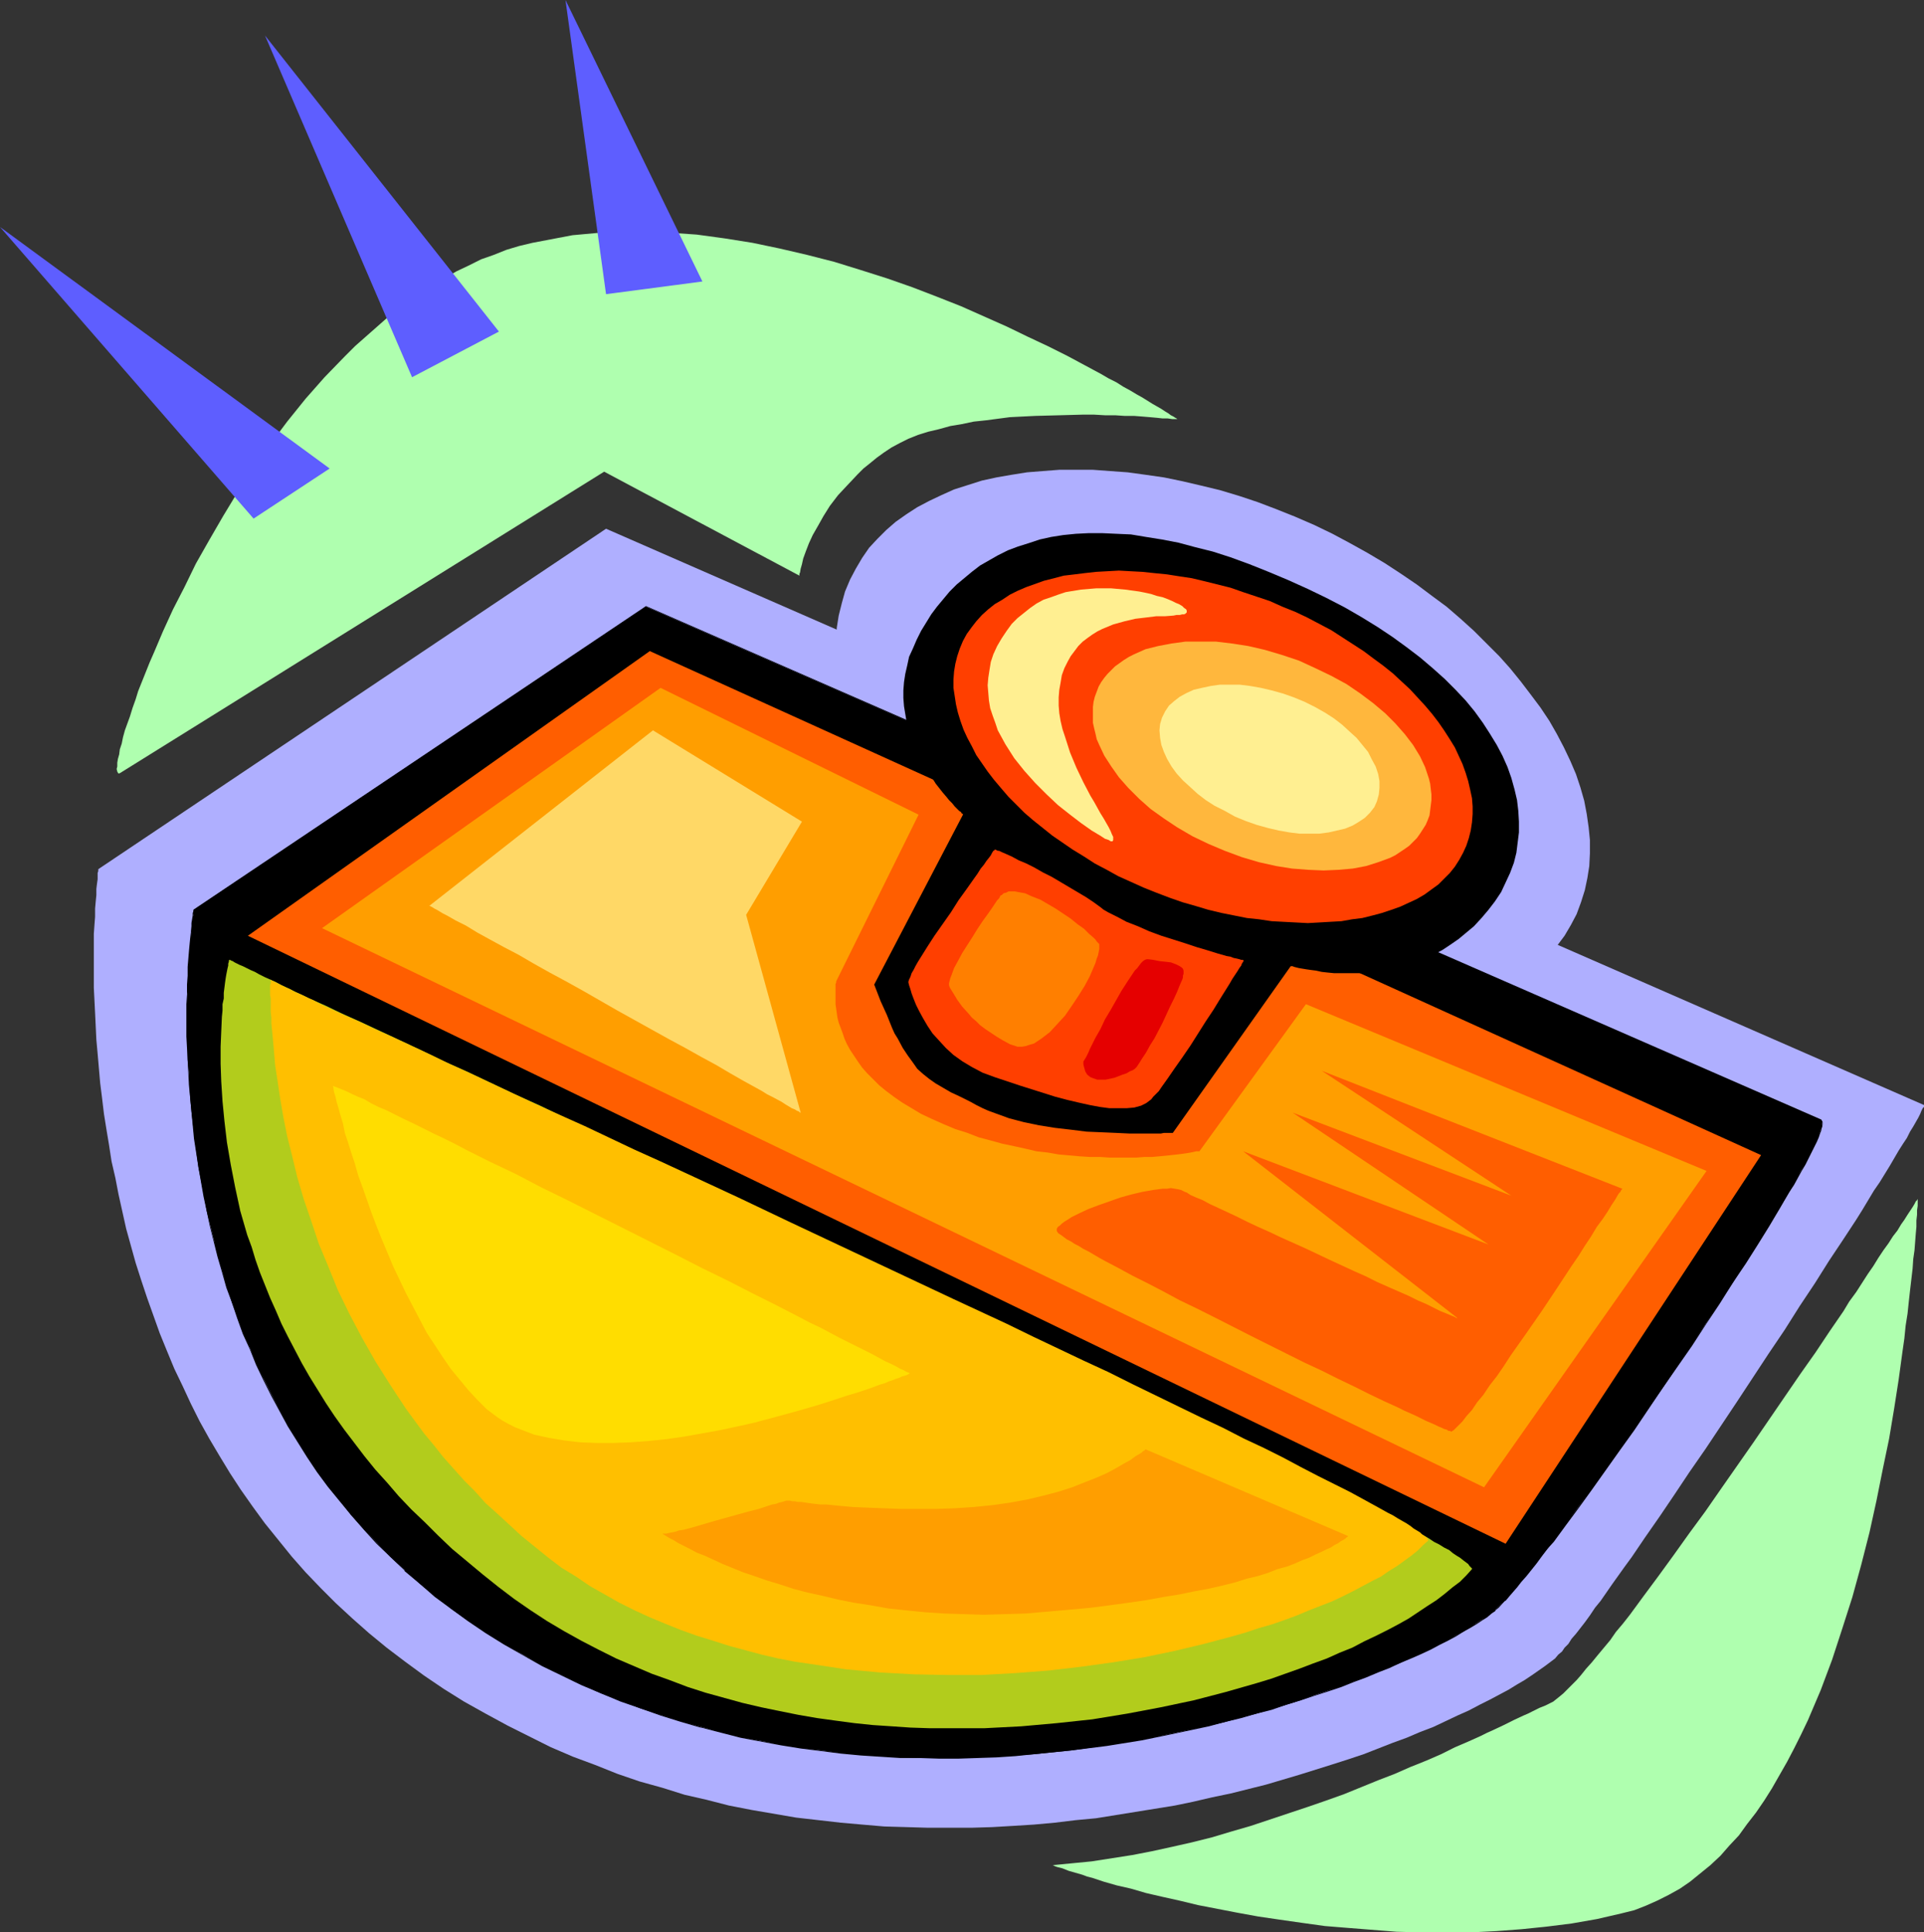 <?xml version="1.0" encoding="UTF-8" standalone="no"?>
<svg
   version="1.0"
   width="129.766mm"
   height="130.31mm"
   id="svg25"
   sodipodi:docname="Rubber Stamp 2.wmf"
   xmlns:inkscape="http://www.inkscape.org/namespaces/inkscape"
   xmlns:sodipodi="http://sodipodi.sourceforge.net/DTD/sodipodi-0.dtd"
   xmlns="http://www.w3.org/2000/svg"
   xmlns:svg="http://www.w3.org/2000/svg">
  <rect width="100%" height="100%" fill="#333333" stroke="none"/>
  <sodipodi:namedview
     id="namedview25"
     pagecolor="#ffffff"
     bordercolor="#000000"
     borderopacity="0.25"
     inkscape:showpageshadow="2"
     inkscape:pageopacity="0.0"
     inkscape:pagecheckerboard="0"
     inkscape:deskcolor="#d1d1d1"
     inkscape:document-units="mm" />
  <defs
     id="defs1">
    <pattern
       id="WMFhbasepattern"
       patternUnits="userSpaceOnUse"
       width="6"
       height="6"
       x="0"
       y="0" />
  </defs>
  <path
     style="fill:#afafff;fill-opacity:1;fill-rule:evenodd;stroke:none"
     d="m 330.148,131.692 4.848,2.101 4.686,2.262 4.525,2.424 4.363,2.424 4.363,2.585 4.202,2.747 4.04,2.747 3.878,2.909 3.717,2.747 3.555,3.07 3.394,3.07 3.232,3.232 3.232,3.232 2.747,3.07 2.747,3.393 2.586,3.393 2.424,3.232 2.262,3.393 1.939,3.393 1.778,3.393 1.616,3.393 1.454,3.393 1.131,3.393 0.97,3.393 0.646,3.393 0.485,3.393 0.323,3.232 v 3.393 l -0.162,3.232 -0.485,3.07 -0.646,3.07 -0.97,3.07 -1.131,3.07 -1.454,2.747 -1.616,2.747 -1.939,2.585 -2.101,2.262 -2.262,2.262 -2.424,2.101 -2.586,1.939 -2.909,1.777 -2.909,1.616 -3.07,1.616 -3.394,1.293 -3.394,1.131 -3.555,1.131 -3.717,0.808 -3.878,0.808 -3.878,0.485 -4.202,0.485 -4.04,0.162 -4.363,0.162 -4.363,-0.162 -4.363,-0.162 -4.525,-0.485 -4.686,-0.646 -4.525,-0.646 -4.686,-0.97 -4.686,-1.131 -4.848,-1.131 -4.848,-1.454 -4.686,-1.616 -5.01,-1.777 -4.848,-1.939 -4.686,-2.101 -4.686,-2.262 -4.525,-2.424 -4.525,-2.424 -4.202,-2.585 -4.202,-2.585 -3.878,-2.747 -3.878,-2.909 -3.717,-2.909 -3.717,-3.07 -3.394,-3.07 -3.232,-3.07 -3.07,-3.232 -2.909,-3.232 -2.747,-3.393 -2.586,-3.232 -2.262,-3.393 -2.262,-3.393 -2.101,-3.393 -1.778,-3.393 -1.454,-3.393 -1.454,-3.393 -1.131,-3.393 -0.97,-3.393 -0.808,-3.393 -0.485,-3.393 -0.162,-3.232 -0.162,-3.393 0.162,-3.232 0.485,-3.07 0.808,-3.232 0.808,-2.909 1.293,-3.07 1.454,-2.747 1.616,-2.747 1.778,-2.585 2.101,-2.262 2.262,-2.262 2.424,-2.101 2.747,-1.939 2.747,-1.777 3.07,-1.616 3.07,-1.454 3.232,-1.454 3.555,-1.131 3.555,-1.131 3.717,-0.808 3.717,-0.646 4.04,-0.646 4.04,-0.323 4.202,-0.323 h 4.202 4.363 l 4.363,0.323 4.525,0.323 4.686,0.646 4.525,0.646 4.686,0.97 4.848,1.131 4.686,1.131 4.848,1.454 4.848,1.616 4.686,1.777 z"
     id="path1" />
  <path
     style="fill:#afafff;fill-opacity:1;fill-rule:evenodd;stroke:none"
     d="m 25.048,221.533 v 0.162 0.323 l -0.162,0.485 v 0.808 0.808 l -0.162,1.131 -0.162,1.293 v 1.616 l -0.162,1.616 -0.162,1.777 v 2.101 l -0.162,2.101 -0.162,2.262 v 2.585 2.585 5.655 2.909 l 0.162,3.232 0.162,3.232 0.162,3.393 0.162,3.393 0.323,3.555 0.323,3.716 0.323,3.716 0.485,3.878 0.485,4.04 0.646,4.04 0.646,3.878 0.646,4.201 0.97,4.201 0.808,4.201 0.97,4.363 0.97,4.363 2.424,8.726 1.454,4.524 1.454,4.363 1.616,4.524 1.616,4.524 1.778,4.363 1.939,4.686 2.101,4.363 2.101,4.524 2.262,4.524 2.424,4.363 2.586,4.363 2.747,4.524 2.747,4.201 3.07,4.363 3.07,4.201 3.394,4.201 3.394,4.201 3.555,4.04 3.878,4.04 3.878,3.878 4.202,3.878 4.202,3.716 4.525,3.716 4.686,3.555 4.848,3.555 5.01,3.393 5.171,3.232 5.494,3.07 5.656,3.07 5.494,2.747 5.494,2.747 5.656,2.424 5.656,2.101 5.656,2.262 5.656,1.939 5.818,1.616 5.656,1.777 5.656,1.293 5.656,1.454 5.818,1.131 5.656,0.97 5.656,0.97 5.656,0.646 5.656,0.646 5.494,0.485 5.656,0.485 5.656,0.162 5.494,0.162 h 5.494 5.494 l 5.333,-0.162 5.494,-0.323 5.171,-0.323 5.333,-0.485 5.333,-0.646 5.171,-0.485 5.01,-0.808 5.01,-0.808 5.01,-0.808 5.01,-0.808 4.686,-0.97 4.848,-1.131 4.686,-0.97 4.525,-1.131 4.525,-1.131 4.363,-1.293 4.363,-1.293 8.242,-2.585 4.04,-1.293 3.878,-1.293 3.717,-1.454 3.717,-1.454 3.555,-1.293 3.394,-1.454 3.394,-1.293 3.07,-1.454 3.07,-1.454 2.909,-1.293 2.747,-1.454 2.586,-1.293 2.424,-1.293 2.424,-1.293 2.101,-1.293 1.939,-1.131 1.939,-1.293 1.616,-1.131 1.616,-1.131 1.293,-0.97 1.293,-0.97 0.808,-0.97 0.97,-0.808 0.646,-0.97 0.97,-0.97 0.808,-1.293 1.131,-1.293 1.131,-1.454 1.131,-1.454 1.293,-1.777 1.293,-1.939 1.454,-1.777 1.454,-2.101 1.454,-2.101 1.616,-2.262 1.616,-2.262 1.778,-2.424 3.394,-5.009 3.717,-5.332 3.717,-5.494 3.878,-5.817 4.04,-5.817 8.08,-12.119 8.08,-12.28 4.04,-5.979 3.878,-6.14 3.878,-5.817 3.555,-5.655 3.555,-5.332 3.394,-5.171 1.616,-2.585 1.454,-2.424 1.454,-2.424 1.454,-2.101 1.293,-2.101 1.293,-2.101 1.131,-1.939 1.131,-1.939 1.131,-1.777 0.97,-1.454 0.808,-1.616 0.808,-1.293 0.646,-1.131 0.646,-1.131 0.485,-0.97 0.323,-0.808 0.323,-0.646 0.323,-0.323 V 281.805 281.643 L 154.489,134.762 Z"
     id="path2" />
  <path
     style="fill:#000000;fill-opacity:1;fill-rule:evenodd;stroke:none"
     d="m 49.45,231.875 v 0.162 l -0.162,0.323 v 0.323 0.646 l -0.162,0.97 -0.162,0.97 -0.162,1.131 v 1.293 l -0.162,1.454 -0.162,1.616 -0.162,1.777 -0.162,1.939 -0.162,1.939 v 2.262 l -0.162,2.262 v 2.424 l -0.162,2.585 v 8.241 l 0.162,2.909 v 3.07 l 0.323,3.07 0.162,3.232 0.162,3.393 0.323,3.393 0.808,6.948 0.97,7.271 1.454,7.433 0.646,3.716 0.97,3.878 0.97,3.878 0.97,3.878 1.131,3.878 1.131,3.878 1.293,4.04 1.454,3.878 1.454,4.04 1.778,3.878 1.616,4.04 1.939,3.878 1.939,3.878 2.101,4.04 2.101,3.878 2.424,3.878 2.424,3.716 2.586,3.878 2.747,3.716 2.909,3.716 2.909,3.716 3.232,3.555 3.394,3.555 3.394,3.555 3.717,3.393 3.717,3.393 4.04,3.232 4.04,3.232 4.363,3.07 4.363,2.909 4.686,2.909 4.848,2.747 5.01,2.747 4.848,2.424 5.01,2.424 5.01,2.262 5.171,1.939 5.01,1.939 5.01,1.616 5.171,1.616 5.171,1.454 5.01,1.293 5.01,1.293 5.171,0.97 5.171,0.97 5.01,0.808 5.171,0.646 5.01,0.646 5.171,0.485 5.01,0.323 5.01,0.323 5.01,0.162 h 4.848 5.01 l 4.848,-0.162 4.848,-0.162 4.848,-0.323 4.686,-0.323 9.534,-0.97 9.05,-1.293 9.05,-1.454 8.565,-1.777 8.403,-1.777 4.202,-0.97 4.04,-1.131 3.878,-0.97 3.717,-1.131 3.878,-1.131 3.555,-1.131 3.555,-1.293 3.394,-1.131 3.394,-1.131 3.394,-1.293 3.07,-1.131 3.07,-1.293 2.747,-1.131 2.909,-1.131 2.586,-1.293 2.586,-1.131 2.424,-1.131 2.262,-1.131 2.262,-1.131 1.939,-1.131 1.939,-0.97 1.616,-1.131 1.616,-0.97 1.454,-0.97 1.293,-0.808 1.131,-0.808 0.97,-0.808 0.808,-0.808 0.808,-0.808 0.97,-0.808 0.808,-0.97 1.131,-1.293 0.97,-1.131 1.131,-1.454 1.293,-1.454 1.293,-1.616 1.293,-1.616 1.454,-1.939 1.454,-1.777 1.454,-1.939 3.07,-4.201 3.232,-4.363 3.394,-4.686 3.555,-4.848 3.555,-5.009 3.717,-5.332 7.434,-10.665 7.272,-10.826 3.555,-5.332 3.555,-5.332 3.394,-5.171 3.232,-5.171 3.07,-4.848 2.909,-4.686 2.747,-4.363 2.424,-4.04 1.131,-1.939 0.97,-1.939 0.97,-1.777 0.97,-1.616 0.808,-1.616 0.808,-1.454 0.646,-1.293 0.646,-1.293 0.485,-1.131 0.323,-0.97 0.323,-0.97 0.323,-0.646 v -0.646 -0.646 -0.323 l -0.323,-0.162 -299.444,-130.884 z"
     id="path3" />
  <path
     style="fill:#000000;fill-opacity:1;fill-rule:evenodd;stroke:none"
     d="m 49.288,231.875 v 0.162 0.323 l -0.162,0.323 v 0.646 l -0.162,0.97 -0.162,0.97 v 1.131 l -0.162,1.293 -0.162,1.454 -0.162,1.616 -0.162,1.777 -0.162,1.939 -0.162,1.939 v 2.262 l -0.162,2.262 v 2.424 l -0.162,2.585 v 8.241 l 0.162,2.909 0.162,3.07 0.162,3.07 0.162,3.232 0.323,3.393 0.323,3.393 0.646,6.948 1.131,7.271 1.293,7.433 0.808,3.716 0.808,3.878 0.97,3.878 v 0 l 0.97,3.878 1.131,3.878 1.131,4.04 1.454,3.878 1.293,3.878 1.454,4.04 1.778,3.878 1.616,4.04 1.939,4.04 1.939,3.878 2.101,3.878 2.101,3.878 2.424,3.878 2.424,3.878 2.586,3.878 2.747,3.716 2.909,3.555 3.07,3.716 v 0 l 3.232,3.716 3.232,3.555 3.555,3.393 3.555,3.393 v 0.162 l 3.878,3.232 3.878,3.393 4.202,3.07 4.202,3.07 4.525,3.07 4.686,2.909 4.848,2.747 4.848,2.747 5.01,2.424 5.01,2.424 5.01,2.101 5.01,2.101 5.171,1.777 5.01,1.777 5.171,1.616 5.01,1.454 h 0.162 l 5.01,1.293 5.01,1.293 5.171,0.97 5.171,0.97 5.01,0.808 5.171,0.646 5.01,0.646 5.171,0.485 5.01,0.323 5.01,0.323 h 5.01 l 4.848,0.162 h 5.01 l 4.848,-0.162 4.848,-0.162 4.848,-0.323 4.686,-0.485 9.534,-0.97 9.05,-1.131 9.05,-1.454 8.565,-1.777 8.403,-1.777 4.202,-1.131 4.04,-0.97 v 0 l 3.878,-1.131 3.878,-0.97 3.717,-1.293 3.717,-1.131 3.394,-1.131 3.555,-1.131 3.394,-1.131 3.232,-1.293 3.07,-1.131 3.07,-1.293 2.909,-1.131 2.747,-1.293 2.747,-1.131 2.586,-1.131 2.424,-1.131 2.101,-1.131 2.262,-1.131 2.101,-1.131 1.778,-1.131 1.778,-0.97 1.616,-0.97 1.454,-0.97 1.293,-0.808 1.131,-0.97 0.97,-0.646 v -0.162 l 0.808,-0.646 1.616,-1.777 h 0.162 l 0.808,-0.97 v 0 l 0.97,-1.131 v 0 l 1.131,-1.293 1.131,-1.454 1.293,-1.454 1.293,-1.616 1.293,-1.616 1.293,-1.777 1.454,-1.939 1.616,-1.777 3.07,-4.201 3.232,-4.363 3.394,-4.686 3.555,-5.009 3.555,-5.009 3.717,-5.171 7.272,-10.826 7.434,-10.665 3.555,-5.494 3.555,-5.332 3.232,-5.171 3.394,-5.009 3.07,-4.848 2.909,-4.686 2.586,-4.363 2.424,-4.201 1.293,-1.939 0.97,-1.777 0.97,-1.777 0.97,-1.616 0.808,-1.616 1.454,-2.909 0.646,-1.293 0.485,-1.131 0.323,-0.97 0.323,-0.808 v -0.162 l 0.162,-0.646 0.162,-0.646 v -0.646 l -0.162,-0.323 -0.162,-0.323 -299.606,-130.884 -115.382,77.399 0.162,0.162 115.382,-77.399 h -0.162 l 299.444,131.046 v 0 l 0.162,0.162 v 0 l 0.162,0.323 v -0.162 0.646 l -0.162,0.646 -0.162,0.646 v 0 l -0.323,0.808 -0.485,0.97 -0.485,1.293 -0.646,1.131 -1.454,2.909 -0.808,1.616 -0.808,1.616 -1.131,1.777 -0.97,1.939 -1.131,1.777 -2.424,4.201 -2.747,4.363 -2.909,4.686 -3.07,4.848 -3.232,5.171 -3.394,5.171 -3.394,5.332 -3.717,5.332 -7.272,10.826 -7.434,10.665 -3.717,5.171 -3.555,5.009 -3.555,5.009 -3.232,4.686 -3.394,4.363 -3.07,4.201 -1.454,1.939 -1.454,1.777 -1.454,1.777 -1.293,1.616 -1.293,1.616 -1.131,1.454 -1.131,1.454 -1.131,1.293 v 0 l -0.97,1.131 v 0 l -0.97,1.131 v 0 l -1.616,1.616 -0.808,0.808 v -0.162 l -0.97,0.808 -1.131,0.808 -1.293,0.97 -1.454,0.97 -1.616,0.808 -1.778,1.131 -1.778,1.131 -2.101,0.97 -2.101,1.131 -2.262,1.131 -2.424,1.131 -2.586,1.131 -2.747,1.293 -2.747,1.131 -2.909,1.131 -2.909,1.293 -3.232,1.293 -3.232,1.131 -3.394,1.293 -3.394,1.131 -3.555,1.131 -3.717,1.131 -3.717,1.131 -3.878,1.131 -3.878,0.97 h 0.162 l -4.04,1.131 -4.202,0.97 -8.403,1.939 -8.565,1.616 -9.05,1.454 -9.05,1.293 -9.534,0.97 -4.686,0.323 -4.848,0.323 -4.848,0.162 -4.848,0.162 h -5.01 -4.848 l -5.01,-0.162 -5.01,-0.323 -5.01,-0.323 -5.171,-0.485 -5.01,-0.485 -5.171,-0.808 -5.01,-0.808 -5.171,-0.808 -5.171,-1.131 -5.01,-1.293 -5.01,-1.131 v 0 l -5.171,-1.616 -5.01,-1.454 -5.171,-1.777 -5.01,-1.939 -5.01,-1.939 -5.01,-2.262 -5.01,-2.262 -5.01,-2.585 -5.01,-2.585 -4.848,-2.909 -4.525,-2.909 -4.525,-2.909 -4.202,-3.07 -4.202,-3.232 -4.04,-3.232 -3.717,-3.393 v 0.162 l -3.555,-3.555 -3.555,-3.393 -3.232,-3.555 -3.232,-3.555 v 0 l -2.909,-3.716 -2.909,-3.716 -2.747,-3.716 -2.586,-3.878 -2.586,-3.878 -2.262,-3.716 -2.262,-4.04 -2.101,-3.878 -1.939,-3.878 -1.778,-4.04 -1.778,-3.878 -1.616,-4.04 -1.454,-3.878 -1.454,-4.04 -1.293,-3.878 -1.293,-4.04 -0.97,-3.878 -1.131,-3.878 v 0.162 l -0.97,-3.878 -0.808,-3.878 -0.646,-3.716 -1.454,-7.433 -0.97,-7.271 -0.808,-6.948 -0.323,-3.393 -0.162,-3.393 -0.323,-3.232 -0.162,-3.07 v -3.07 l -0.162,-2.909 v -8.241 -2.585 l 0.162,-2.424 0.162,-2.262 v -2.262 l 0.162,-1.939 0.162,-1.939 0.162,-1.777 0.162,-1.616 v -1.454 l 0.162,-1.293 0.162,-1.131 0.162,-0.97 v -0.97 l 0.162,-0.646 v -0.323 l 0.162,-0.323 v -0.162 l -0.162,0.162 z"
     id="path4" />
  <path
     style="fill:#ff5e00;fill-opacity:1;fill-rule:evenodd;stroke:none"
     d="M 63.186,238.5 383.8,393.46 448.924,294.408 165.64,165.948 Z"
     id="path5" />
  <path
     style="fill:#b2cc1c;fill-opacity:1;fill-rule:evenodd;stroke:none"
     d="m 58.499,244.478 v 0.162 l -0.162,0.162 v 0.323 l -0.162,0.485 v 0.485 l -0.162,0.646 -0.162,0.808 -0.162,0.808 -0.162,0.97 -0.162,1.131 -0.162,1.293 -0.162,1.293 v 1.454 l -0.323,1.454 v 1.616 l -0.162,1.616 -0.162,3.716 -0.162,3.878 v 4.363 l 0.162,4.524 0.323,5.009 0.485,5.009 0.646,5.494 0.97,5.655 1.131,5.817 1.293,5.979 1.778,6.14 1.131,3.07 0.97,3.232 1.131,3.232 2.586,6.463 1.454,3.232 1.454,3.393 1.616,3.232 1.778,3.393 1.778,3.393 1.939,3.393 2.101,3.393 2.101,3.393 2.262,3.393 2.424,3.393 2.586,3.393 2.586,3.393 2.747,3.393 3.07,3.393 2.909,3.393 3.232,3.393 3.394,3.232 3.394,3.393 3.555,3.393 3.878,3.232 3.878,3.232 4.04,3.232 4.04,3.07 4.202,2.909 4.202,2.747 4.363,2.585 4.363,2.424 4.363,2.262 4.525,2.262 4.525,1.939 4.525,1.939 4.525,1.616 4.686,1.777 4.525,1.454 4.686,1.293 4.686,1.293 4.848,1.131 4.686,0.97 4.848,0.97 4.686,0.808 4.686,0.646 4.848,0.646 4.686,0.485 4.848,0.323 4.686,0.323 4.848,0.162 h 4.686 4.686 4.686 l 9.373,-0.485 9.05,-0.808 9.05,-0.97 8.888,-1.454 8.565,-1.616 8.403,-1.777 8.08,-2.101 7.918,-2.262 3.717,-1.131 7.272,-2.585 3.394,-1.293 3.555,-1.293 3.232,-1.454 3.232,-1.293 3.07,-1.616 3.07,-1.454 2.909,-1.454 2.747,-1.454 2.586,-1.454 2.424,-1.616 2.424,-1.616 2.262,-1.454 2.101,-1.616 1.939,-1.616 1.939,-1.454 1.616,-1.616 1.454,-1.616 v -0.162 l -0.323,-0.323 -0.323,-0.323 -0.323,-0.485 -0.646,-0.485 -0.646,-0.485 -0.808,-0.646 -0.808,-0.485 -0.97,-0.646 -0.97,-0.808 -1.293,-0.646 -1.293,-0.808 -1.293,-0.646 -1.454,-0.97 -1.454,-0.808 -1.616,-0.97 -1.778,-0.97 -1.778,-0.97 -3.717,-2.101 -4.202,-2.101 -4.363,-2.424 -4.686,-2.424 -5.01,-2.585 -5.333,-2.585 -5.494,-2.747 -5.656,-2.909 -5.818,-2.909 -6.141,-3.07 -6.302,-3.07 -6.464,-3.232 -6.787,-3.232 -6.626,-3.232 -6.949,-3.393 -6.949,-3.393 -7.272,-3.393 -14.382,-6.948 -14.706,-6.948 -14.867,-6.948 -14.706,-7.11 -14.706,-6.787 -14.382,-6.787 -7.11,-3.393 -6.949,-3.232 -6.949,-3.232 -6.626,-3.07 -6.626,-3.232 -6.464,-2.909 -6.141,-2.909 -6.141,-2.909 -5.818,-2.585 -5.656,-2.747 -5.494,-2.585 -5.171,-2.424 -4.848,-2.262 -4.686,-2.101 -4.363,-2.101 -4.04,-1.777 -3.717,-1.777 -1.616,-0.808 -1.778,-0.808 -1.454,-0.808 -1.454,-0.646 -1.454,-0.646 -1.293,-0.646 -1.131,-0.646 -1.131,-0.485 -0.97,-0.485 -0.97,-0.485 -0.808,-0.323 -0.646,-0.323 -0.646,-0.323 -0.485,-0.323 -0.485,-0.162 -0.162,-0.162 h -0.162 z"
     id="path6" />
  <path
     style="fill:#ffbf00;fill-opacity:1;fill-rule:evenodd;stroke:none"
     d="m 69.003,249.649 v 0.97 l -0.162,0.485 v 2.424 l 0.162,0.97 v 0.97 1.131 1.293 l 0.162,1.454 v 1.454 l 0.162,1.616 0.162,1.616 0.323,3.555 0.323,3.878 0.646,4.201 0.646,4.363 0.808,4.686 0.97,4.848 1.293,5.171 1.293,5.332 1.616,5.494 1.939,5.655 1.939,5.817 2.424,5.817 2.424,5.979 2.909,5.979 3.232,6.14 3.394,5.979 3.878,6.14 4.04,6.14 4.525,6.14 2.424,2.909 2.424,3.07 2.586,2.909 2.747,3.07 2.747,2.747 2.747,3.07 3.07,2.747 6.141,5.655 3.394,2.747 3.394,2.747 3.394,2.585 3.717,2.262 3.555,2.424 3.717,2.101 3.717,2.101 3.878,1.939 3.878,1.777 3.878,1.616 4.04,1.616 4.04,1.454 4.202,1.293 4.04,1.293 4.202,1.131 4.202,1.131 4.202,0.97 4.202,0.808 4.363,0.646 4.363,0.646 4.202,0.646 8.726,0.808 8.726,0.485 8.565,0.162 h 8.726 l 8.565,-0.485 8.403,-0.646 8.242,-0.97 8.242,-1.131 7.918,-1.293 7.757,-1.616 7.434,-1.777 7.272,-1.939 3.394,-0.97 3.394,-1.131 3.394,-0.97 3.232,-1.131 3.07,-1.131 3.07,-1.293 2.909,-1.131 2.909,-1.131 2.747,-1.293 2.586,-1.293 2.424,-1.293 2.424,-1.293 2.262,-1.131 2.101,-1.454 2.101,-1.293 1.778,-1.293 1.778,-1.293 1.616,-1.293 1.454,-1.454 1.293,-1.131 -0.162,-0.323 -0.162,-0.323 -0.323,-0.323 -0.485,-0.323 -0.485,-0.323 -0.485,-0.485 -0.808,-0.485 -0.808,-0.485 -0.808,-0.646 -0.97,-0.646 -1.131,-0.646 -1.131,-0.646 -1.293,-0.808 -1.293,-0.646 -1.454,-0.808 -1.454,-0.808 -3.232,-1.777 -3.555,-1.939 -3.878,-1.939 -4.202,-2.101 -4.363,-2.262 -4.525,-2.424 -4.848,-2.424 -5.171,-2.424 -5.333,-2.747 -5.494,-2.585 -5.656,-2.747 -5.979,-2.909 -5.979,-2.909 -6.141,-3.07 -6.302,-2.909 -6.464,-3.07 -6.464,-3.07 -6.626,-3.232 -13.574,-6.302 -13.736,-6.463 -13.736,-6.463 -13.736,-6.463 -13.574,-6.463 -13.574,-6.302 -6.626,-3.07 -6.464,-2.909 -6.464,-3.07 -6.141,-2.909 -6.141,-2.747 -6.141,-2.747 -5.818,-2.747 -5.494,-2.585 -5.494,-2.585 -5.333,-2.424 -5.01,-2.424 -4.848,-2.262 -4.525,-2.101 -4.363,-1.939 -4.04,-1.939 -3.717,-1.616 -3.555,-1.616 -3.07,-1.454 -1.454,-0.808 -1.454,-0.646 -1.293,-0.646 -1.131,-0.485 -1.131,-0.485 -1.131,-0.646 -0.808,-0.323 -0.97,-0.485 -0.646,-0.323 -0.646,-0.323 -0.646,-0.323 -0.323,-0.162 -0.485,-0.162 -0.162,-0.162 z"
     id="path7" />
  <path
     style="fill:#000000;fill-opacity:1;fill-rule:evenodd;stroke:none"
     d="m 222.846,250.942 22.624,-43.305 v -0.162 l -0.323,-0.162 -0.162,-0.323 -0.485,-0.323 -0.485,-0.485 -0.646,-0.646 -0.646,-0.808 -0.808,-0.808 -0.646,-0.808 -0.97,-1.131 -1.778,-2.262 -1.616,-2.585 -1.778,-2.909 -1.616,-3.232 -1.293,-3.393 -0.646,-1.777 -0.485,-1.939 -0.323,-1.939 -0.323,-1.939 -0.162,-2.101 v -1.939 l 0.162,-2.101 0.323,-2.101 0.485,-2.101 0.485,-2.262 0.97,-2.101 0.97,-2.262 1.131,-2.262 1.293,-2.101 1.293,-2.101 1.454,-1.939 1.616,-1.939 1.616,-1.939 1.778,-1.777 1.939,-1.616 1.939,-1.616 2.101,-1.616 2.262,-1.293 2.262,-1.293 2.586,-1.293 2.586,-0.97 2.586,-0.808 2.909,-0.97 2.909,-0.646 3.07,-0.485 3.232,-0.323 3.232,-0.162 h 3.555 l 3.555,0.162 3.717,0.162 3.878,0.646 4.04,0.646 4.202,0.808 4.202,1.131 4.525,1.131 4.525,1.454 4.848,1.777 4.848,1.939 5.01,2.101 5.01,2.262 4.686,2.262 4.686,2.424 4.202,2.424 4.202,2.585 3.878,2.585 3.555,2.585 3.394,2.585 3.232,2.747 3.07,2.747 2.747,2.747 2.586,2.747 2.262,2.747 2.101,2.909 1.778,2.747 1.778,2.909 1.454,2.747 1.293,2.909 0.97,2.747 0.808,2.909 0.646,2.747 0.323,2.747 0.162,2.747 v 2.747 l -0.323,2.585 -0.323,2.585 -0.646,2.585 -0.97,2.585 -1.131,2.424 -1.131,2.424 -1.616,2.424 -1.616,2.101 -1.778,2.101 -1.939,2.101 -1.939,1.616 -1.939,1.616 -2.101,1.454 -1.939,1.293 -2.101,1.131 -2.101,0.97 -2.101,0.808 -2.101,0.808 -2.101,0.646 -2.101,0.485 -2.101,0.323 -2.101,0.323 -1.939,0.323 -1.939,0.162 h -3.717 -1.778 -1.616 l -1.616,-0.162 -1.454,-0.162 -1.454,-0.323 -1.293,-0.162 -1.131,-0.162 -0.97,-0.162 -0.97,-0.162 -0.646,-0.162 -0.646,-0.162 -0.323,-0.162 h -0.323 -0.162 l -30.058,42.497 h -0.323 -0.485 -1.454 l -0.808,0.162 h -0.97 -1.293 -4.04 -1.616 l -3.394,-0.162 -3.717,-0.162 -3.878,-0.162 -3.878,-0.485 -4.202,-0.485 -4.04,-0.646 -3.878,-0.808 -3.717,-0.97 -3.555,-1.293 -1.778,-0.646 -1.454,-0.646 -1.616,-0.808 -1.454,-0.808 -2.586,-1.293 -2.424,-1.131 -1.939,-1.131 -1.939,-1.131 -1.616,-1.131 -1.616,-1.293 -1.454,-1.293 -1.131,-1.616 -1.293,-1.777 -1.293,-1.939 -1.293,-2.424 -0.808,-1.293 -0.646,-1.454 -0.646,-1.616 -0.646,-1.616 -0.808,-1.777 -0.808,-1.777 -0.808,-2.101 z"
     id="path8" />
  <path
     style="fill:#ff3f00;fill-opacity:1;fill-rule:evenodd;stroke:none"
     d="m 253.55,216.524 v 0.162 l -0.323,0.162 -0.323,0.485 -0.323,0.646 -0.485,0.646 -0.646,0.808 -0.646,0.97 -0.808,0.97 -0.808,1.293 -0.808,1.131 -1.939,2.747 -2.101,2.909 -1.939,3.07 -4.202,5.979 -1.778,2.747 -1.616,2.585 -0.808,1.293 -0.646,1.131 -0.485,0.97 -0.485,0.808 -0.323,0.97 -0.323,0.646 -0.162,0.485 v 0.323 l 0.162,0.646 0.323,0.97 0.323,1.131 0.485,1.293 0.646,1.616 0.808,1.616 0.97,1.777 1.131,1.939 1.293,1.939 1.616,1.777 1.778,1.939 1.939,1.777 2.262,1.616 2.424,1.454 2.747,1.454 3.07,1.131 6.302,2.101 6.141,1.939 3.07,0.97 3.07,0.808 2.747,0.646 2.909,0.646 2.586,0.485 2.424,0.323 h 2.262 2.101 l 1.939,-0.162 1.778,-0.485 1.293,-0.646 1.293,-0.97 0.485,-0.646 0.646,-0.646 0.808,-0.808 0.646,-0.97 0.808,-1.131 0.808,-1.131 1.778,-2.585 1.939,-2.747 2.101,-3.07 3.878,-6.14 1.939,-2.909 1.778,-2.909 1.616,-2.585 0.808,-1.293 0.646,-1.131 0.646,-0.97 0.646,-0.97 0.485,-0.808 0.485,-0.646 0.162,-0.485 0.323,-0.485 0.162,-0.323 v 0 0 l -0.323,-0.162 h -0.323 l -0.485,-0.162 -0.646,-0.162 -0.808,-0.162 -0.808,-0.323 -0.97,-0.162 -1.131,-0.323 -1.131,-0.323 -2.586,-0.808 -2.747,-0.808 -2.909,-0.97 -6.141,-1.939 -3.07,-1.131 -2.909,-1.293 -2.909,-1.131 -2.424,-1.293 -2.262,-1.131 -1.131,-0.646 -0.808,-0.646 -1.778,-1.293 -1.939,-1.293 -4.363,-2.585 -4.363,-2.585 -2.262,-1.131 -2.262,-1.293 -1.939,-0.97 -1.939,-0.808 -1.778,-0.97 -1.454,-0.646 -1.131,-0.485 -0.646,-0.323 h -0.323 l -0.323,-0.162 -0.323,-0.162 z"
     id="path9" />
  <path
     style="fill:#ff3f00;fill-opacity:1;fill-rule:evenodd;stroke:none"
     d="m 323.684,153.183 3.232,1.454 3.232,1.293 3.07,1.454 3.07,1.616 3.07,1.616 2.747,1.777 2.747,1.777 2.747,1.777 2.586,1.939 2.424,1.777 2.424,1.939 2.262,2.101 2.101,1.939 1.939,2.101 1.939,2.101 1.778,2.101 1.616,2.101 1.454,2.101 1.454,2.262 1.293,2.101 0.97,2.101 0.97,2.101 0.808,2.262 0.646,2.101 0.485,2.101 0.485,2.262 0.162,2.101 v 1.939 l -0.162,2.101 -0.323,2.101 -0.485,1.939 -0.646,1.939 -0.808,1.777 -0.97,1.777 -1.131,1.777 -1.293,1.616 -1.454,1.454 -1.454,1.454 -1.778,1.293 -1.778,1.293 -1.939,1.131 -2.101,0.97 -2.101,0.97 -2.262,0.808 -2.424,0.808 -2.424,0.646 -2.586,0.646 -2.586,0.323 -2.747,0.485 -2.909,0.162 -2.747,0.162 -2.909,0.162 -3.07,-0.162 -3.07,-0.162 -3.07,-0.162 -3.232,-0.485 -3.07,-0.323 -3.232,-0.646 -3.232,-0.646 -3.394,-0.808 -3.232,-0.97 -3.394,-0.97 -3.232,-1.131 -3.394,-1.293 -3.232,-1.293 -3.232,-1.454 -3.232,-1.454 -2.909,-1.616 -3.07,-1.616 -2.747,-1.777 -2.909,-1.777 -2.586,-1.777 -2.586,-1.777 -2.424,-1.939 -2.424,-1.939 -2.262,-1.939 -2.101,-2.101 -1.939,-1.939 -1.939,-2.262 -1.778,-2.101 -1.616,-2.101 -1.454,-2.101 -1.454,-2.101 -1.131,-2.262 -1.131,-2.101 -0.97,-2.101 -0.808,-2.262 -0.646,-2.101 -0.485,-2.101 -0.323,-2.101 -0.323,-2.101 v -2.101 l 0.162,-2.101 0.323,-1.939 0.485,-1.939 0.646,-1.939 0.808,-1.939 0.97,-1.777 1.293,-1.777 1.131,-1.454 1.454,-1.616 1.616,-1.454 1.616,-1.293 1.939,-1.131 1.939,-1.293 1.939,-0.97 2.262,-0.97 2.262,-0.808 2.262,-0.808 2.586,-0.646 2.424,-0.646 2.747,-0.323 2.586,-0.323 2.909,-0.323 2.909,-0.162 2.909,-0.162 2.909,0.162 3.07,0.162 3.07,0.323 3.232,0.323 3.07,0.485 3.232,0.485 3.394,0.808 3.232,0.808 3.232,0.808 3.232,1.131 3.394,1.131 z"
     id="path10" />
  <path
     style="fill:#ffb73d;fill-opacity:1;fill-rule:evenodd;stroke:none"
     d="m 331.118,168.372 4.202,1.939 4.04,1.939 3.878,2.101 3.555,2.424 3.232,2.424 3.07,2.585 2.586,2.585 2.424,2.747 2.101,2.747 1.778,2.909 1.293,2.747 0.485,1.454 0.485,1.454 0.323,1.293 0.162,1.454 0.162,1.293 v 1.454 l -0.162,1.293 -0.162,1.293 -0.162,1.293 -0.485,1.293 -0.485,1.131 -1.454,2.262 -0.808,1.131 -0.97,0.97 -0.97,0.97 -1.131,0.808 -2.424,1.616 -1.293,0.646 -3.07,1.131 -3.07,0.97 -3.394,0.646 -3.717,0.323 -3.717,0.162 -3.878,-0.162 -4.202,-0.323 -4.04,-0.646 -4.363,-0.97 -4.363,-1.293 -4.363,-1.616 -4.202,-1.777 -4.04,-1.939 -3.878,-2.262 -3.394,-2.262 -3.394,-2.424 -2.909,-2.585 -2.747,-2.747 -2.424,-2.747 -1.939,-2.747 -1.778,-2.747 -1.293,-2.747 -0.646,-1.454 -0.323,-1.454 -0.323,-1.293 -0.323,-1.454 v -1.293 -1.454 -1.293 l 0.162,-1.293 0.323,-1.293 0.485,-1.293 0.485,-1.293 0.646,-1.131 0.808,-1.131 0.808,-0.97 0.97,-0.97 0.97,-0.97 1.131,-0.808 1.131,-0.808 1.293,-0.808 1.293,-0.646 1.454,-0.646 1.454,-0.646 3.232,-0.808 3.394,-0.646 3.555,-0.485 h 3.717 4.04 l 4.04,0.485 4.202,0.646 4.202,0.97 4.363,1.293 z"
     id="path11" />
  <path
     style="fill:#ffef91;fill-opacity:1;fill-rule:evenodd;stroke:none"
     d="m 329.825,177.744 2.747,1.131 2.586,1.293 2.586,1.454 2.262,1.454 2.101,1.616 1.939,1.777 1.778,1.616 1.454,1.777 1.454,1.777 0.97,1.939 0.97,1.777 0.646,1.939 0.323,1.777 v 1.777 l -0.162,1.616 -0.485,1.777 -0.646,1.454 -1.131,1.454 -1.293,1.293 -1.454,0.97 -1.616,0.97 -1.939,0.808 -2.101,0.485 -2.101,0.485 -2.424,0.323 h -2.424 -2.586 l -2.586,-0.323 -2.747,-0.485 -2.747,-0.646 -2.909,-0.808 -2.747,-0.97 -2.747,-1.131 -2.586,-1.454 -2.586,-1.293 -2.262,-1.454 -2.101,-1.616 -1.939,-1.777 -1.778,-1.616 -1.616,-1.777 -1.293,-1.777 -1.131,-1.939 -0.808,-1.777 -0.646,-1.777 -0.323,-1.777 -0.162,-1.939 0.162,-1.616 0.485,-1.616 0.808,-1.616 0.97,-1.454 1.293,-1.131 1.454,-1.131 1.778,-0.97 1.778,-0.808 2.101,-0.485 2.262,-0.485 2.262,-0.323 h 2.424 2.747 l 2.586,0.323 2.747,0.485 2.747,0.646 2.909,0.808 z"
     id="path12" />
  <path
     style="fill:#ffef91;fill-opacity:1;fill-rule:evenodd;stroke:none"
     d="m 255.328,162.716 1.293,-1.939 1.293,-1.777 1.454,-1.454 1.616,-1.293 1.616,-1.293 1.616,-1.131 1.778,-0.97 1.939,-0.646 1.778,-0.646 1.939,-0.646 1.939,-0.323 1.939,-0.323 1.939,-0.162 1.939,-0.162 h 3.878 l 3.555,0.323 3.555,0.485 1.616,0.323 1.454,0.323 1.454,0.485 1.454,0.323 1.293,0.485 1.131,0.485 0.97,0.485 0.808,0.323 0.808,0.485 0.485,0.485 0.485,0.323 0.162,0.323 v 0.323 0.162 l -0.323,0.323 -0.323,0.162 h -0.485 l -0.646,0.162 h -0.808 l -0.808,0.162 -2.101,0.162 h -2.262 l -2.586,0.323 -2.747,0.323 -2.747,0.646 -2.909,0.808 -2.747,1.131 -1.293,0.646 -1.293,0.808 -1.131,0.808 -1.293,0.97 -1.131,1.131 -0.97,1.293 -0.97,1.293 -0.808,1.454 -0.808,1.616 -0.646,1.777 -0.323,1.939 -0.323,1.777 -0.162,1.939 v 2.101 l 0.162,1.939 0.323,1.939 0.485,2.101 0.646,1.939 1.293,4.04 1.616,3.878 1.778,3.716 1.778,3.393 0.97,1.616 1.616,2.909 0.808,1.293 0.646,1.131 0.646,1.131 0.485,0.97 0.323,0.808 0.323,0.646 v 0.485 0.323 l -0.162,0.323 h -0.485 l -0.485,-0.323 -0.97,-0.323 -0.97,-0.646 -2.424,-1.454 -2.747,-1.939 -2.747,-2.101 -3.07,-2.424 -2.909,-2.747 -2.909,-2.909 -2.747,-3.07 -2.586,-3.232 -1.131,-1.777 -1.131,-1.777 -0.97,-1.777 -0.97,-1.777 -0.646,-1.939 -0.646,-1.777 -0.646,-1.939 -0.323,-1.939 -0.162,-1.939 -0.162,-1.939 0.162,-1.939 0.323,-2.101 0.323,-1.939 0.646,-1.939 0.97,-2.101 z"
     id="path13" />
  <path
     style="fill:#ff9e00;fill-opacity:1;fill-rule:evenodd;stroke:none"
     d="m 168.387,175.32 65.771,32.317 -21.008,42.497 v 0.162 0.162 l -0.162,0.323 v 0.485 0.485 0.646 2.424 1.131 l 0.323,2.262 0.162,1.131 0.323,1.293 0.485,1.293 0.485,1.293 0.485,1.454 0.646,1.454 0.808,1.454 0.97,1.454 0.97,1.454 1.131,1.616 1.293,1.454 1.454,1.454 1.616,1.616 1.778,1.454 1.939,1.454 2.101,1.454 2.424,1.454 2.424,1.454 2.747,1.293 2.909,1.293 3.07,1.293 3.07,0.97 2.909,1.131 3.07,0.808 2.909,0.808 3.07,0.646 2.909,0.646 2.747,0.646 2.909,0.323 2.747,0.485 5.494,0.485 2.586,0.162 h 2.586 l 2.424,0.162 h 2.262 2.262 2.101 l 2.101,-0.162 h 1.939 l 1.778,-0.162 1.616,-0.162 1.616,-0.162 1.454,-0.162 1.293,-0.162 1.131,-0.162 0.97,-0.162 0.808,-0.162 0.646,-0.162 h 0.323 0.323 0.162 l 27.149,-37.488 102.131,42.497 -56.722,80.631 L 82.093,236.561 Z"
     id="path14" />
  <path
     style="fill:#ffd866;fill-opacity:1;fill-rule:evenodd;stroke:none"
     d="m 109.403,230.905 57.045,-44.759 37.976,23.268 -14.221,23.753 13.898,50.415 v 0 h -0.162 l -0.323,-0.323 -0.485,-0.162 -0.485,-0.323 -0.808,-0.323 -0.808,-0.485 -0.808,-0.485 -0.97,-0.646 -2.424,-1.293 -1.293,-0.646 -1.293,-0.808 -1.454,-0.808 -3.232,-1.777 -3.394,-1.939 -3.555,-2.101 -3.878,-2.101 -4.04,-2.262 -4.202,-2.262 -4.363,-2.424 -8.726,-4.848 -8.726,-5.009 -4.363,-2.424 -4.202,-2.262 -4.04,-2.262 -3.878,-2.262 -3.717,-1.939 -3.555,-1.939 -3.232,-1.777 -2.909,-1.777 -1.293,-0.646 -1.293,-0.646 -1.131,-0.646 -1.131,-0.646 -0.97,-0.485 -0.808,-0.485 -0.808,-0.485 -0.646,-0.323 -0.485,-0.323 -0.323,-0.162 -0.323,-0.162 z"
     id="path15" />
  <path
     style="fill:#ffdd00;fill-opacity:1;fill-rule:evenodd;stroke:none"
     d="m 84.84,276.795 0.162,0.323 v 0.323 l 0.162,0.97 0.323,0.97 0.323,1.454 0.485,1.616 0.485,1.777 0.646,2.101 0.485,2.424 0.808,2.424 0.808,2.585 0.97,2.909 0.808,2.909 1.131,3.07 1.131,3.232 1.131,3.232 1.293,3.393 1.293,3.232 2.909,6.948 3.232,6.787 1.778,3.393 1.778,3.393 1.778,3.393 4.04,6.14 2.101,3.07 2.262,2.747 2.262,2.747 2.262,2.424 2.424,2.424 1.293,0.97 1.293,0.97 1.454,0.97 1.454,0.808 1.616,0.808 1.616,0.646 3.394,1.293 3.717,0.808 3.878,0.646 4.04,0.485 4.202,0.162 h 4.202 l 4.525,-0.162 4.363,-0.323 4.686,-0.485 4.525,-0.646 4.525,-0.808 4.525,-0.808 4.525,-0.97 4.363,-0.97 4.202,-1.131 4.202,-1.131 4.04,-1.131 3.878,-1.131 3.555,-1.131 3.394,-1.131 3.232,-0.97 2.909,-0.97 2.586,-0.97 1.131,-0.323 1.131,-0.485 0.97,-0.323 0.808,-0.323 0.97,-0.323 0.646,-0.323 0.646,-0.162 0.485,-0.162 0.323,-0.162 0.323,-0.162 0.162,-0.162 h 0.162 -0.162 l -0.323,-0.162 -0.485,-0.162 -0.808,-0.485 -0.808,-0.323 -1.131,-0.646 -1.293,-0.646 -1.454,-0.646 -1.454,-0.808 -1.778,-0.97 -1.939,-0.97 -1.939,-0.97 -2.262,-1.131 -2.262,-1.131 -2.424,-1.293 -2.424,-1.293 -2.747,-1.293 -2.747,-1.454 -5.656,-2.909 -6.141,-3.07 -6.302,-3.232 -6.626,-3.232 -6.626,-3.393 -27.634,-13.896 -6.626,-3.232 -6.464,-3.393 -6.464,-3.07 -6.141,-3.07 -2.747,-1.454 -2.909,-1.454 -2.747,-1.293 -2.586,-1.293 -2.586,-1.293 -2.424,-1.131 -2.262,-1.131 -2.262,-1.131 -1.939,-0.808 -1.939,-0.97 -1.616,-0.97 -1.616,-0.646 -1.454,-0.646 -1.293,-0.646 -1.131,-0.485 -0.808,-0.323 -0.808,-0.323 -0.485,-0.162 -0.323,-0.162 z"
     id="path16" />
  <path
     style="fill:#ff5e00;fill-opacity:1;fill-rule:evenodd;stroke:none"
     d="m 336.936,272.917 76.598,30.055 v 0.162 h -0.162 l -0.162,0.323 -0.162,0.323 -0.323,0.323 -0.323,0.485 -0.646,1.131 -0.97,1.454 -0.97,1.616 -1.293,1.939 -1.454,1.939 -1.454,2.424 -1.616,2.424 -1.616,2.585 -1.778,2.585 -3.717,5.655 -3.878,5.817 -4.04,5.817 -3.878,5.494 -1.778,2.747 -1.778,2.585 -1.778,2.262 -1.616,2.424 -1.616,1.939 -1.293,1.939 -1.454,1.616 -0.97,1.293 -1.131,1.131 -0.485,0.485 -0.323,0.323 -0.323,0.323 -0.323,0.162 -0.162,0.162 h -0.162 l -0.323,-0.162 h -0.323 l -0.485,-0.323 -0.646,-0.162 -0.646,-0.323 -0.808,-0.323 -0.97,-0.485 -1.131,-0.485 -1.131,-0.485 -1.293,-0.646 -1.293,-0.646 -1.454,-0.646 -1.454,-0.646 -1.616,-0.808 -3.555,-1.616 -3.717,-1.777 -3.878,-1.939 -4.04,-1.939 -4.202,-2.101 -4.525,-2.101 -4.525,-2.262 -9.05,-4.524 -9.211,-4.686 -4.525,-2.262 -4.363,-2.101 -4.202,-2.262 -4.04,-2.101 -3.878,-1.939 -3.555,-1.939 -3.394,-1.777 -1.454,-0.808 -2.747,-1.616 -1.293,-0.646 -1.293,-0.808 -0.97,-0.485 -0.97,-0.646 -0.97,-0.485 -0.646,-0.485 -0.646,-0.485 -0.485,-0.323 -0.485,-0.323 -0.162,-0.323 -0.162,-0.162 v -0.323 -0.323 l 0.323,-0.485 0.485,-0.323 0.485,-0.485 0.646,-0.485 0.808,-0.485 0.97,-0.646 1.939,-0.97 2.424,-1.131 2.586,-0.97 2.747,-0.97 2.747,-0.97 2.909,-0.808 2.747,-0.646 2.747,-0.485 2.424,-0.323 h 1.131 l 0.97,-0.162 0.97,0.162 0.97,0.162 0.646,0.162 0.646,0.323 0.323,0.162 0.485,0.162 0.97,0.646 1.454,0.646 1.616,0.646 1.778,0.97 2.101,0.97 2.424,1.131 2.424,1.131 2.586,1.293 2.747,1.293 2.909,1.293 3.07,1.454 6.141,2.747 6.141,2.909 6.302,2.909 2.909,1.293 2.909,1.454 2.909,1.293 2.586,1.131 2.586,1.131 2.262,1.131 2.262,0.97 1.939,0.97 1.616,0.808 1.616,0.646 1.131,0.485 0.808,0.323 0.323,0.162 0.162,0.162 h 0.162 0.162 l -54.621,-42.497 62.539,23.753 -49.934,-33.61 55.752,21.168 z"
     id="path17" />
  <path
     style="fill:#ff7f00;fill-opacity:1;fill-rule:evenodd;stroke:none"
     d="m 255.328,228.158 h -0.162 l -0.162,0.162 -0.162,0.323 -0.162,0.323 -0.485,0.485 -0.323,0.485 -0.97,1.454 -1.131,1.616 -1.293,1.777 -1.293,1.939 -1.293,2.101 -2.586,4.04 -1.131,2.101 -0.97,1.777 -0.646,1.777 -0.323,0.808 -0.162,0.646 -0.162,0.646 v 0.485 l 0.162,0.485 0.162,0.323 0.808,1.293 0.97,1.616 1.293,1.777 1.616,1.777 0.808,0.97 1.131,0.97 0.97,0.97 1.293,0.97 1.454,0.97 1.454,0.97 1.616,0.97 1.778,0.97 0.97,0.323 0.97,0.323 h 1.131 l 0.97,-0.162 0.97,-0.323 1.131,-0.323 0.97,-0.646 0.97,-0.646 2.101,-1.616 1.939,-2.101 1.939,-2.101 1.778,-2.585 1.616,-2.424 1.616,-2.585 1.293,-2.424 0.97,-2.262 0.485,-1.131 0.323,-1.131 0.323,-0.808 0.162,-0.808 0.162,-0.808 v -0.485 -0.485 -0.323 l -0.323,-0.323 -0.323,-0.323 -0.323,-0.485 -0.485,-0.485 -1.131,-0.97 -1.293,-1.293 -1.616,-1.131 -1.778,-1.454 -1.939,-1.293 -1.939,-1.293 -1.939,-1.131 -1.939,-1.131 -2.101,-0.808 -1.778,-0.808 -1.778,-0.323 -0.808,-0.162 h -0.808 -0.808 l -0.646,0.323 -0.646,0.162 z"
     id="path18" />
  <path
     style="fill:#e50000;fill-opacity:1;fill-rule:evenodd;stroke:none"
     d="m 276.174,270.655 v -0.162 l 0.162,-0.162 0.162,-0.323 0.323,-0.485 0.323,-0.646 0.323,-0.646 0.323,-0.808 0.485,-0.97 0.97,-1.939 1.293,-2.262 1.131,-2.424 1.454,-2.424 2.747,-4.848 1.454,-2.262 1.293,-1.939 0.646,-0.97 0.646,-0.646 0.485,-0.646 0.485,-0.646 0.485,-0.485 0.485,-0.323 0.485,-0.162 h 0.323 l 1.293,0.162 1.616,0.323 1.454,0.162 1.454,0.162 1.293,0.485 0.97,0.485 0.485,0.323 0.323,0.323 0.162,0.485 v 0.485 0.323 l -0.162,0.485 v 0.485 l -0.162,0.485 -0.646,1.454 -0.646,1.616 -0.808,1.777 -0.97,1.939 -1.939,4.201 -2.101,4.04 -1.131,1.777 -0.97,1.777 -0.97,1.454 -0.808,1.293 -0.323,0.485 -0.323,0.485 -0.323,0.323 -0.162,0.162 -0.485,0.323 -0.808,0.323 -0.808,0.485 -0.97,0.323 -2.101,0.808 -2.262,0.485 h -1.131 -0.97 l -0.97,-0.323 -0.808,-0.323 -0.808,-0.646 -0.485,-0.808 -0.323,-1.131 -0.162,-0.646 z"
     id="path19" />
  <path
     style="fill:#ff9e00;fill-opacity:1;fill-rule:evenodd;stroke:none"
     d="m 168.872,390.875 0.162,0.162 0.323,0.162 0.485,0.323 0.808,0.485 0.97,0.485 1.293,0.808 1.293,0.646 1.616,0.808 1.778,0.97 2.101,0.808 2.101,0.97 2.424,1.131 2.424,0.97 2.747,1.131 2.909,0.97 3.232,1.131 3.232,0.97 3.394,1.131 3.717,0.97 3.717,0.808 4.04,0.97 4.04,0.808 4.202,0.646 4.525,0.808 4.525,0.485 4.848,0.485 4.848,0.323 5.01,0.162 5.171,0.162 5.333,-0.162 5.333,-0.162 5.656,-0.485 5.494,-0.485 5.333,-0.485 5.01,-0.646 4.686,-0.646 4.525,-0.646 4.363,-0.808 4.04,-0.646 3.878,-0.808 3.555,-0.646 3.555,-0.808 3.232,-0.808 3.07,-0.97 2.747,-0.646 2.586,-0.808 2.424,-0.97 2.424,-0.646 2.101,-0.808 1.778,-0.808 1.778,-0.646 1.616,-0.808 1.454,-0.646 1.293,-0.646 1.131,-0.485 0.97,-0.646 0.97,-0.485 0.646,-0.485 0.646,-0.323 0.485,-0.323 0.323,-0.323 0.323,-0.162 v -0.162 h 0.162 l -51.712,-22.137 -0.162,0.162 -0.162,0.162 -0.323,0.162 -0.323,0.323 -0.485,0.323 -1.131,0.646 -1.293,0.97 -1.778,0.97 -1.939,1.131 -2.424,1.293 -2.586,1.131 -2.909,1.131 -3.232,1.293 -3.555,1.131 -3.717,0.97 -4.04,0.97 -4.363,0.808 -4.525,0.646 -4.848,0.485 -4.848,0.323 -4.686,0.162 h -4.686 -4.363 l -4.363,-0.162 -4.202,-0.162 -3.717,-0.162 -3.555,-0.323 -3.232,-0.323 h -1.454 l -1.454,-0.162 -1.293,-0.162 -2.101,-0.323 h -0.97 l -0.646,-0.162 h -0.646 l -0.646,-0.162 h -0.323 -0.323 v 0 0 h -0.323 l -0.485,0.162 -0.485,0.162 -0.808,0.162 -0.808,0.323 -0.97,0.162 -0.97,0.323 -2.424,0.808 -2.586,0.646 -2.909,0.808 -5.818,1.616 -2.747,0.808 -2.747,0.808 -2.424,0.646 -1.131,0.162 -0.97,0.323 -0.808,0.162 -0.808,0.162 -0.646,0.162 h -0.485 z"
     id="path20" />
  <path
     style="fill:#afffaf;fill-opacity:1;fill-rule:evenodd;stroke:none"
     d="m 30.704,196.972 -0.323,0.162 h -0.162 l -0.162,-0.162 -0.162,-0.323 -0.162,-0.646 0.162,-0.646 v -0.97 l 0.162,-0.97 0.323,-1.131 0.162,-1.293 0.485,-1.454 0.323,-1.616 0.485,-1.777 0.646,-1.777 0.646,-1.777 0.646,-2.101 0.808,-2.262 0.646,-2.101 0.97,-2.424 0.97,-2.424 0.97,-2.424 1.131,-2.585 2.262,-5.332 2.586,-5.655 2.909,-5.655 2.909,-5.979 3.394,-5.979 3.555,-6.14 3.717,-6.14 4.04,-5.979 4.202,-6.14 4.363,-5.817 4.686,-5.817 4.848,-5.494 5.171,-5.332 2.586,-2.585 2.747,-2.424 2.747,-2.424 2.747,-2.424 2.747,-2.262 2.909,-2.101 2.909,-1.939 2.909,-1.939 3.07,-1.777 3.07,-1.777 3.07,-1.454 3.232,-1.616 3.232,-1.131 3.232,-1.293 3.232,-0.97 3.394,-0.808 3.394,-0.646 3.394,-0.646 3.394,-0.646 3.555,-0.323 3.555,-0.323 3.394,-0.162 3.555,-0.162 h 3.394 l 7.11,0.323 7.11,0.485 7.11,0.97 7.11,1.131 6.949,1.454 6.949,1.616 6.949,1.777 6.787,2.101 6.626,2.101 6.464,2.262 6.302,2.424 6.141,2.424 5.818,2.585 5.818,2.585 5.333,2.585 5.171,2.424 4.848,2.424 4.525,2.424 2.101,1.131 2.101,1.131 1.939,1.131 1.939,0.97 1.778,1.131 1.778,0.97 1.616,0.97 1.454,0.808 1.293,0.808 1.293,0.808 1.131,0.646 1.131,0.646 0.97,0.646 0.808,0.485 0.646,0.485 0.646,0.323 0.485,0.323 0.323,0.162 0.162,0.162 v 0 0 h -0.646 -0.646 l -1.131,-0.162 h -1.293 l -1.454,-0.162 -1.778,-0.162 -1.939,-0.162 -2.101,-0.162 h -2.424 l -2.424,-0.162 h -2.586 l -2.747,-0.162 h -2.909 l -5.979,0.162 -6.141,0.162 -6.464,0.323 -6.141,0.808 -3.07,0.323 -3.07,0.646 -2.909,0.485 -2.909,0.808 -2.747,0.646 -2.586,0.808 -2.424,0.97 -2.262,1.131 -2.101,1.131 -1.939,1.293 -1.778,1.293 -1.778,1.454 -1.616,1.293 -1.454,1.454 -2.586,2.747 -2.424,2.585 -2.101,2.747 -1.616,2.585 -1.454,2.585 -1.293,2.262 -0.97,2.101 -0.808,2.101 -0.646,1.777 -0.323,1.454 -0.323,1.131 -0.162,0.97 -0.162,0.323 v 0.162 0.323 l -49.773,-26.5 z"
     id="path21" />
  <path
     style="fill:#afffaf;fill-opacity:1;fill-rule:evenodd;stroke:none"
     d="m 268.256,475.384 v 0 h 0.162 l 0.323,0.162 0.323,0.162 0.485,0.162 0.646,0.162 0.646,0.162 0.808,0.323 0.808,0.323 1.131,0.323 1.131,0.323 1.131,0.323 1.293,0.485 1.293,0.323 2.909,0.97 3.394,0.97 3.555,0.808 3.878,1.131 4.202,0.97 4.363,0.97 4.686,1.131 5.01,0.97 5.01,0.97 5.333,0.97 5.494,0.808 5.656,0.808 5.818,0.808 5.979,0.485 6.141,0.485 6.141,0.485 6.302,0.162 h 6.302 6.302 l 6.464,-0.323 6.464,-0.485 6.302,-0.646 6.464,-0.808 6.464,-1.131 6.302,-1.454 3.232,-0.808 2.909,-1.131 2.909,-1.293 2.909,-1.454 2.909,-1.616 2.586,-1.777 2.586,-2.101 2.586,-2.101 2.586,-2.424 2.262,-2.585 2.424,-2.585 2.101,-2.909 2.262,-2.909 2.101,-3.07 1.939,-3.07 1.939,-3.393 1.939,-3.393 1.778,-3.393 1.778,-3.555 1.778,-3.716 3.232,-7.595 2.909,-7.756 2.586,-7.918 2.586,-8.079 2.262,-8.241 2.101,-8.241 1.778,-8.079 1.616,-8.079 1.616,-7.756 1.293,-7.756 1.131,-7.271 0.485,-3.555 0.485,-3.555 0.485,-3.393 0.323,-3.232 0.485,-3.07 0.323,-3.07 0.323,-2.909 0.323,-2.747 0.323,-2.747 0.162,-2.424 0.323,-2.262 0.162,-2.101 0.162,-2.101 0.162,-1.777 v -1.616 l 0.162,-1.454 v -1.131 l 0.162,-1.131 v -0.808 -0.646 -0.323 0 l -0.162,0.323 -0.323,0.323 -0.323,0.646 -0.485,0.808 -0.646,0.97 -0.646,0.97 -0.808,1.293 -0.808,1.131 -0.97,1.616 -1.131,1.454 -1.131,1.777 -1.293,1.777 -1.293,1.939 -1.293,2.101 -1.454,2.101 -1.454,2.262 -1.454,2.262 -1.778,2.424 -1.454,2.424 -3.555,5.171 -3.555,5.332 -3.878,5.494 -3.878,5.655 -8.08,11.796 -8.242,11.796 -4.04,5.817 -4.04,5.494 -4.04,5.655 -3.878,5.332 -3.717,5.009 -1.778,2.424 -1.778,2.424 -1.778,2.262 -1.778,2.101 -1.454,2.101 -1.616,1.939 -1.616,1.939 -1.454,1.777 -1.454,1.616 -1.293,1.616 -1.131,1.293 -1.293,1.293 -1.131,1.131 -0.97,0.97 -0.97,0.808 -0.808,0.646 -0.808,0.646 -0.646,0.323 -0.323,0.162 -0.323,0.162 -0.646,0.323 -1.616,0.646 -1.939,0.97 -0.97,0.485 -1.131,0.485 -2.424,1.131 -1.293,0.646 -1.293,0.646 -2.747,1.293 -1.454,0.646 -1.616,0.808 -3.232,1.454 -3.394,1.454 -3.555,1.777 -3.717,1.616 -4.04,1.616 -4.04,1.777 -4.202,1.616 -4.363,1.777 -4.363,1.777 -4.525,1.616 -4.686,1.616 -4.848,1.616 -9.696,3.232 -5.01,1.454 -4.848,1.454 -5.171,1.293 -5.01,1.131 -5.171,1.131 -5.01,0.97 -5.171,0.808 -5.171,0.808 -5.01,0.485 z"
     id="path22" />
  <path
     style="fill:#5e5eff;fill-opacity:1;fill-rule:evenodd;stroke:none"
     d="M 64.64,132.177 0,57.848 84.032,119.411 Z"
     id="path23" />
  <path
     style="fill:#5e5eff;fill-opacity:1;fill-rule:evenodd;stroke:none"
     d="M 67.549,9.049 105.04,96.143 127.179,84.509 Z"
     id="path24" />
  <path
     style="fill:#5e5eff;fill-opacity:1;fill-rule:evenodd;stroke:none"
     d="m 144.147,0 10.342,74.976 24.563,-3.232 z"
     id="path25" />
</svg>
